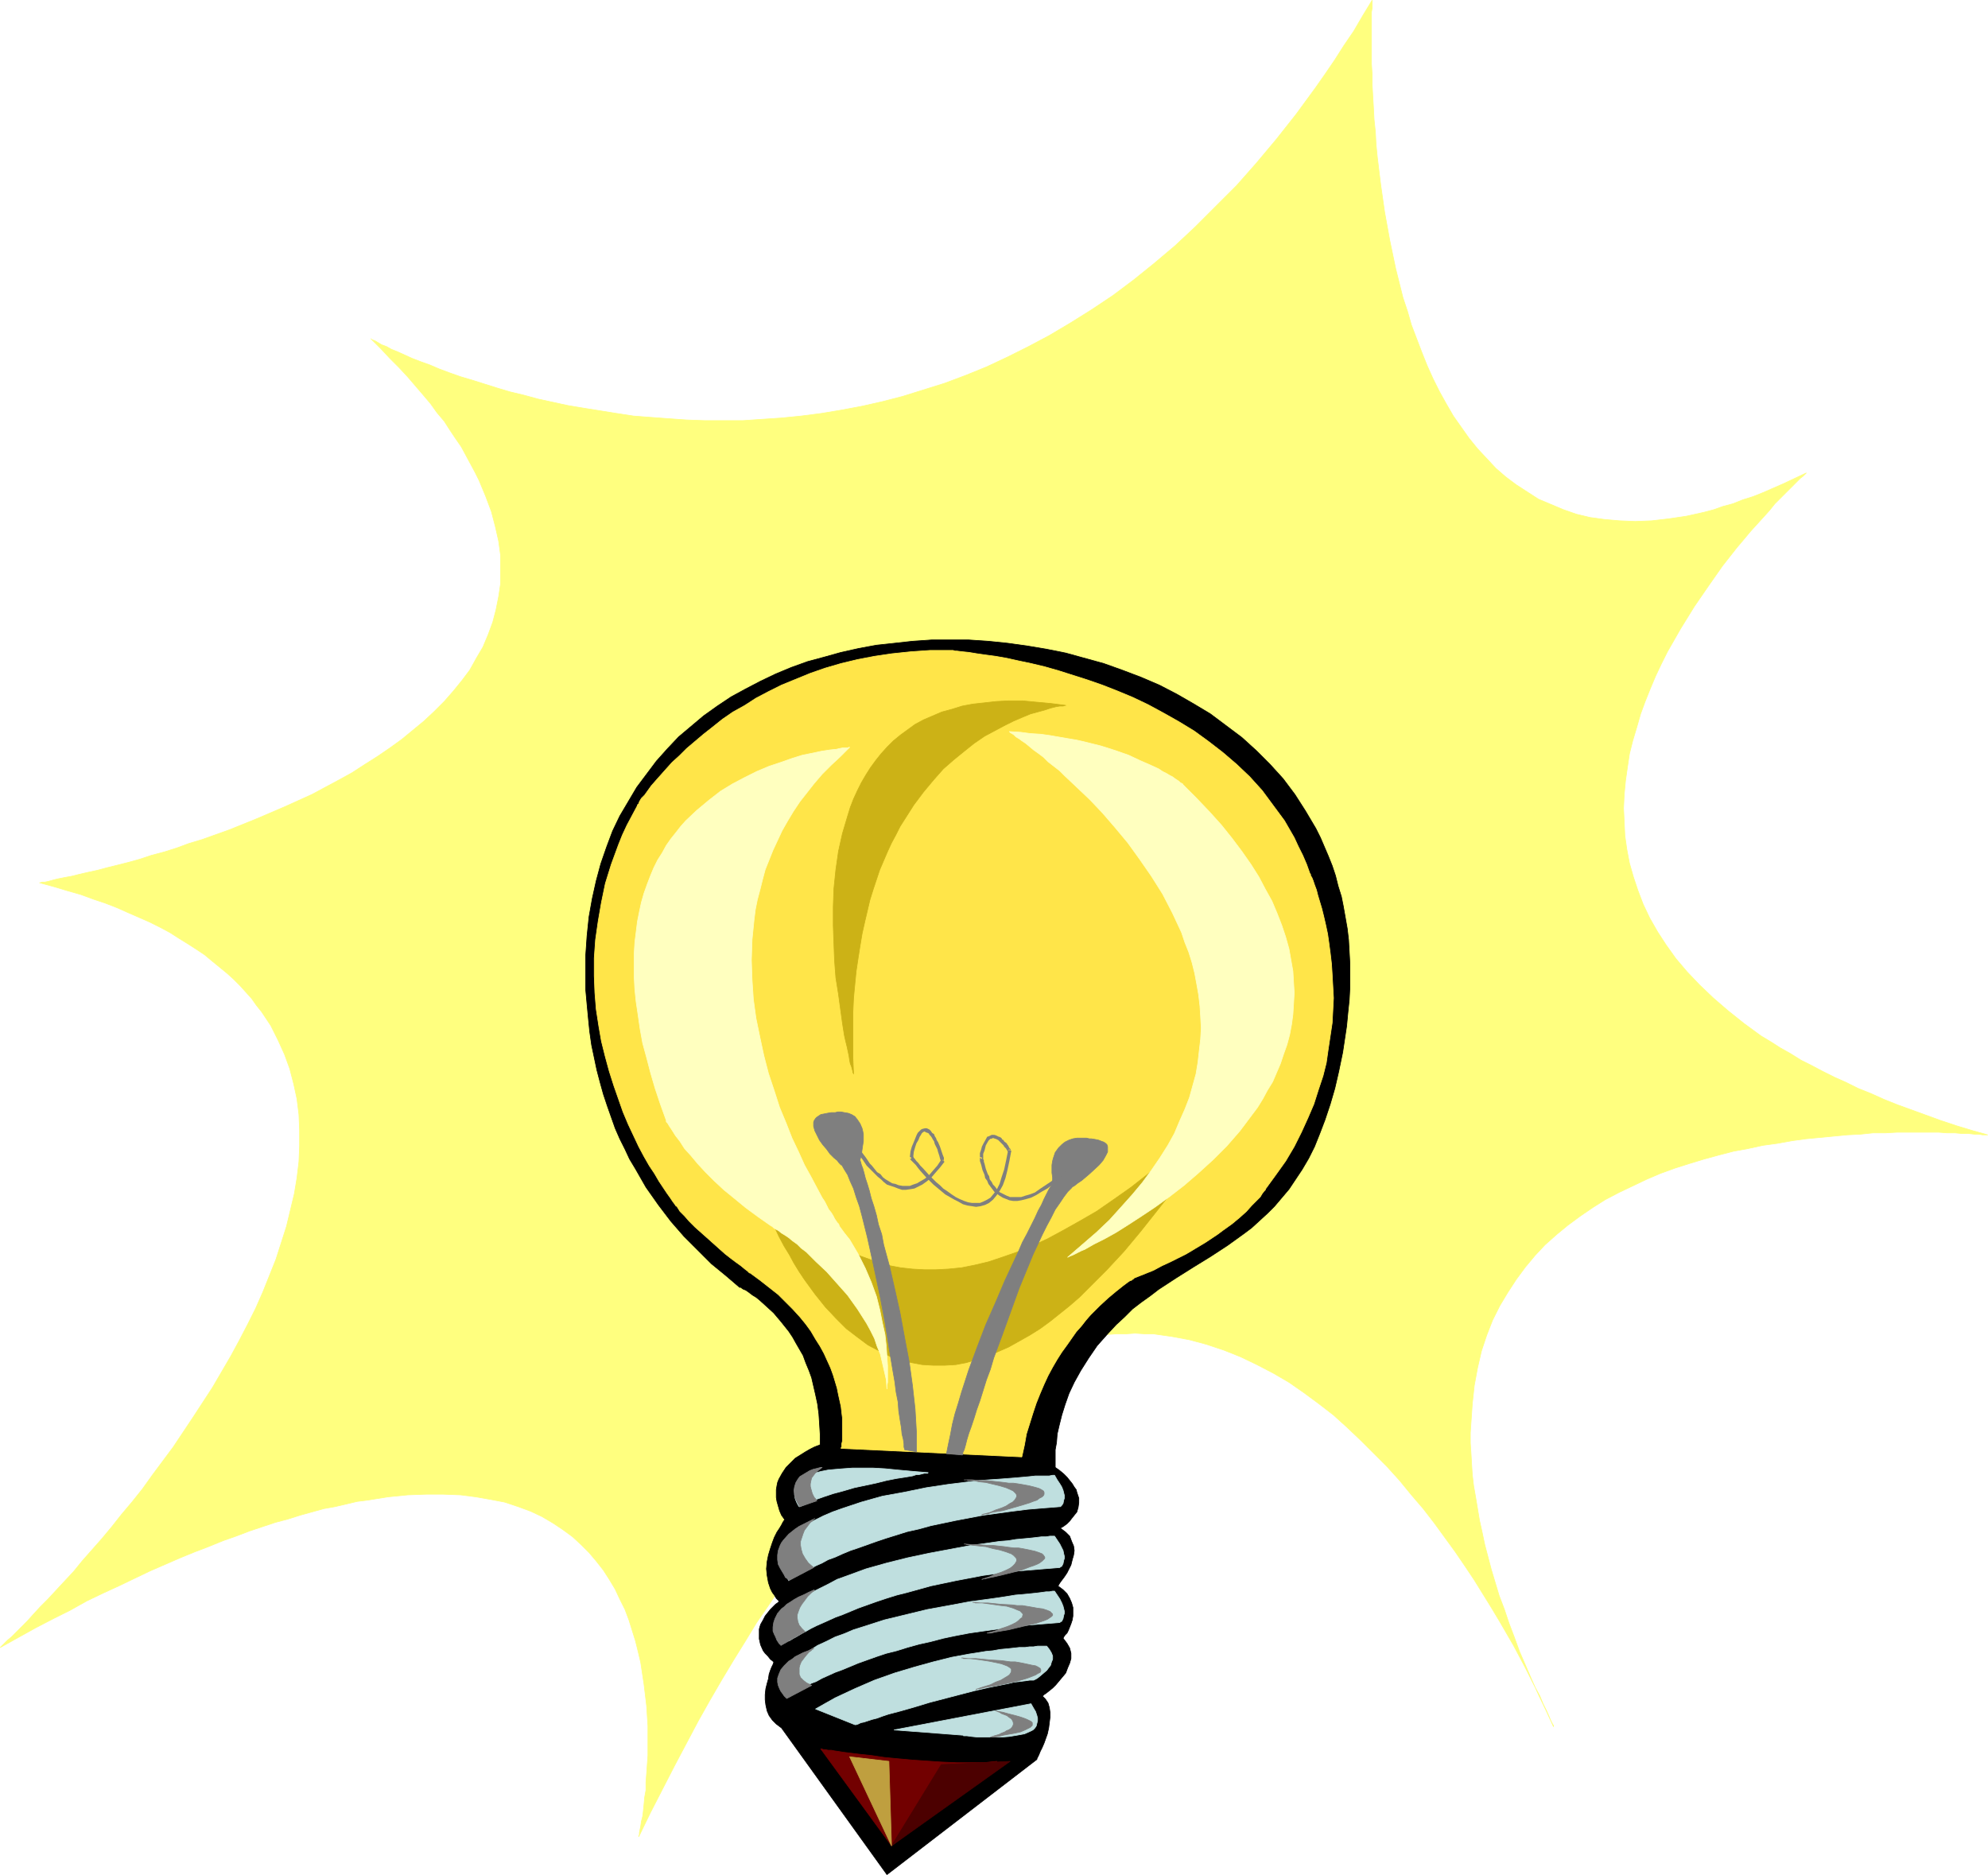 <?xml version="1.0" encoding="UTF-8" standalone="no"?>
<svg
   version="1.0"
   width="129.809mm"
   height="122.431mm"
   id="svg32"
   sodipodi:docname="Light Bulb 38.wmf"
   xmlns:inkscape="http://www.inkscape.org/namespaces/inkscape"
   xmlns:sodipodi="http://sodipodi.sourceforge.net/DTD/sodipodi-0.dtd"
   xmlns="http://www.w3.org/2000/svg"
   xmlns:svg="http://www.w3.org/2000/svg">
  <sodipodi:namedview
     id="namedview32"
     pagecolor="#ffffff"
     bordercolor="#000000"
     borderopacity="0.25"
     inkscape:showpageshadow="2"
     inkscape:pageopacity="0.0"
     inkscape:pagecheckerboard="0"
     inkscape:deskcolor="#d1d1d1"
     inkscape:document-units="mm" />
  <defs
     id="defs1">
    <pattern
       id="WMFhbasepattern"
       patternUnits="userSpaceOnUse"
       width="6"
       height="6"
       x="0"
       y="0" />
  </defs>
  <path
     style="fill:#ffff7f;fill-opacity:1;fill-rule:evenodd;stroke:#ffff7f;stroke-width:0.162px;stroke-linecap:round;stroke-linejoin:round;stroke-miterlimit:4;stroke-dasharray:none;stroke-opacity:1"
     d="m 0.081,406.588 0.162,-0.162 0.323,-0.323 0.485,-0.485 0.808,-0.808 0.97,-0.808 1.131,-1.131 1.293,-1.293 1.454,-1.454 1.454,-1.616 1.778,-1.939 1.939,-1.939 1.939,-2.1 2.101,-2.262 2.262,-2.424 2.101,-2.585 2.424,-2.747 2.424,-2.747 2.424,-2.908 2.424,-3.07 2.586,-3.07 2.586,-3.231 2.424,-3.393 5.171,-6.947 4.848,-7.271 4.848,-7.432 2.262,-3.878 2.262,-3.878 2.101,-3.878 2.101,-4.039 1.939,-3.878 1.778,-4.039 1.616,-4.039 1.616,-4.039 1.293,-4.039 1.293,-4.039 0.97,-4.039 0.97,-4.039 0.646,-3.878 0.485,-4.039 0.162,-3.878 v -3.878 l -0.162,-3.878 -0.485,-3.878 -0.808,-3.716 -0.97,-3.716 -1.293,-3.555 -1.616,-3.555 -1.778,-3.555 -2.262,-3.393 -1.293,-1.616 -1.131,-1.616 -1.454,-1.616 -1.454,-1.616 -1.616,-1.616 -1.616,-1.454 -1.778,-1.454 -1.778,-1.454 -1.939,-1.616 -1.939,-1.293 -2.262,-1.454 -2.101,-1.293 -2.262,-1.454 -2.424,-1.293 -2.586,-1.293 -2.586,-1.131 -2.586,-1.131 -2.909,-1.293 -2.909,-1.131 -2.909,-0.969 -3.07,-1.131 -3.394,-0.969 -3.232,-0.969 -3.555,-0.969 h 0.162 l 0.485,-0.162 h 0.646 l 0.808,-0.162 1.131,-0.323 1.293,-0.323 1.616,-0.323 1.778,-0.323 1.939,-0.485 2.101,-0.485 2.262,-0.485 2.424,-0.646 2.586,-0.646 2.586,-0.646 2.909,-0.808 2.909,-0.969 3.07,-0.808 3.07,-0.969 3.07,-1.131 3.232,-0.969 6.787,-2.424 6.787,-2.747 6.787,-2.908 6.787,-3.07 6.626,-3.555 3.232,-1.777 3.232,-2.1 3.07,-1.939 3.07,-2.1 2.909,-2.1 2.747,-2.262 2.747,-2.262 2.586,-2.424 2.424,-2.424 2.262,-2.585 2.101,-2.585 1.939,-2.585 1.616,-2.908 1.616,-2.747 1.293,-3.07 1.131,-3.07 0.808,-3.07 0.646,-3.231 0.485,-3.231 v -3.393 -3.555 l -0.485,-3.555 -0.808,-3.555 -0.97,-3.716 -1.454,-3.878 -0.808,-1.939 -0.808,-1.939 -0.97,-1.939 -1.131,-2.1 -1.131,-2.1 -1.131,-2.1 -1.454,-2.1 -1.293,-1.939 -1.454,-2.262 -1.778,-2.1 -1.616,-2.262 -1.778,-2.1 -1.939,-2.262 -1.939,-2.262 -2.101,-2.262 -2.262,-2.262 -2.262,-2.424 -2.424,-2.424 0.162,0.162 0.323,0.162 0.485,0.162 0.808,0.485 0.808,0.485 1.293,0.485 1.131,0.646 1.616,0.646 1.778,0.808 1.778,0.808 2.101,0.808 2.262,0.808 2.262,0.969 2.586,0.969 2.747,0.969 2.747,0.808 3.07,0.969 3.07,0.969 3.232,0.969 3.394,0.808 3.555,0.969 3.717,0.808 3.717,0.808 3.878,0.646 4.04,0.646 4.04,0.646 4.202,0.646 4.202,0.323 4.363,0.323 4.525,0.323 4.525,0.162 h 4.686 4.686 l 4.686,-0.323 4.848,-0.323 4.848,-0.485 5.01,-0.646 4.848,-0.808 5.171,-0.969 5.01,-1.131 5.01,-1.293 5.171,-1.616 5.171,-1.616 5.171,-1.939 5.171,-2.1 5.171,-2.424 5.171,-2.585 5.171,-2.747 5.171,-3.07 5.171,-3.231 5.333,-3.555 5.171,-3.878 5.01,-4.039 5.171,-4.362 5.01,-4.685 5.01,-5.009 5.171,-5.17 4.848,-5.493 5.01,-5.978 4.848,-6.14 4.848,-6.624 2.262,-3.231 2.424,-3.555 2.262,-3.555 2.424,-3.555 2.262,-3.878 2.262,-3.716 v 0.485 0.485 0.969 l -0.162,0.969 v 1.293 1.454 7.755 2.262 l 0.162,2.585 v 2.424 l 0.162,2.908 0.162,2.747 0.162,3.07 0.323,3.07 0.162,3.07 0.323,3.231 0.808,6.624 0.97,6.786 1.293,7.109 1.454,6.947 1.778,7.109 1.131,3.393 0.97,3.393 1.293,3.393 1.293,3.393 1.293,3.231 1.454,3.231 1.616,3.231 1.616,2.908 1.778,3.07 1.939,2.747 1.939,2.747 2.101,2.585 2.262,2.424 2.262,2.424 2.424,2.1 2.586,1.939 2.747,1.777 2.747,1.777 3.07,1.293 3.07,1.293 3.232,1.131 3.394,0.808 3.555,0.485 3.717,0.323 3.878,0.162 4.04,-0.162 4.202,-0.485 4.363,-0.646 4.363,-0.969 2.424,-0.646 2.262,-0.808 2.424,-0.646 2.424,-0.969 2.586,-0.808 2.424,-0.969 2.586,-1.131 2.586,-1.131 2.747,-1.293 2.747,-1.293 -0.162,0.162 -0.162,0.162 -0.485,0.485 -0.646,0.485 -0.646,0.646 -0.97,0.969 -0.97,0.969 -1.131,1.131 -1.131,1.131 -1.454,1.454 -1.293,1.616 -1.454,1.616 -1.616,1.777 -1.616,1.777 -1.616,1.939 -1.778,2.1 -1.778,2.262 -1.778,2.262 -3.394,4.847 -3.555,5.17 -3.394,5.493 -3.232,5.655 -1.454,2.908 -1.454,3.07 -1.293,3.07 -1.293,3.231 -1.131,3.07 -0.97,3.393 -0.97,3.231 -0.808,3.231 -0.485,3.231 -0.485,3.393 -0.323,3.393 -0.162,3.393 0.162,3.393 0.162,3.393 0.485,3.393 0.646,3.393 0.97,3.393 1.131,3.393 1.293,3.393 1.616,3.393 1.939,3.393 2.101,3.231 2.424,3.393 2.747,3.231 3.07,3.231 3.394,3.231 3.555,3.07 4.04,3.231 4.202,3.07 2.424,1.454 2.262,1.454 2.586,1.454 2.586,1.616 2.586,1.293 2.747,1.454 2.909,1.454 2.909,1.293 2.909,1.454 3.232,1.293 3.232,1.454 3.232,1.293 3.555,1.293 3.555,1.293 3.555,1.293 3.878,1.293 3.717,1.131 4.04,1.131 h -0.162 -0.485 -0.646 l -0.808,-0.162 h -1.131 l -1.454,-0.162 h -1.616 l -1.778,-0.162 h -1.939 l -2.101,-0.162 h -2.262 -2.586 -2.586 -2.747 l -2.909,0.162 h -3.07 l -3.07,0.323 -3.232,0.162 -3.394,0.323 -6.787,0.646 -3.555,0.485 -3.555,0.646 -3.555,0.485 -3.717,0.808 -3.555,0.646 -3.717,0.969 -3.555,0.969 -3.717,1.131 -3.555,1.131 -3.555,1.293 -3.394,1.454 -3.394,1.616 -3.394,1.616 -3.394,1.777 -3.07,1.939 -3.07,2.1 -3.07,2.262 -2.747,2.262 -2.909,2.585 -2.424,2.585 -2.424,2.908 -2.262,3.07 -2.101,3.231 -1.939,3.231 -1.778,3.555 -1.454,3.716 -1.293,3.878 -0.97,4.201 -0.808,4.362 -0.485,4.524 -0.323,4.685 -0.162,2.424 v 2.585 l 0.162,2.424 0.162,2.747 0.162,2.585 0.323,2.747 0.485,2.747 0.485,2.908 0.485,2.908 0.646,2.908 0.646,3.07 0.808,3.07 0.808,3.07 0.97,3.231 0.97,3.231 1.293,3.393 1.131,3.393 1.293,3.393 1.293,3.555 3.07,7.109 1.778,3.878 1.778,3.716 1.778,3.878 v -0.162 -0.162 l -0.162,-0.162 -0.162,-0.323 -0.323,-0.646 -0.485,-1.131 -0.646,-1.454 -0.808,-1.616 -0.808,-1.939 -1.131,-2.1 -1.131,-2.262 -1.293,-2.585 -1.454,-2.747 -1.454,-2.747 -1.778,-3.07 -1.778,-3.07 -1.939,-3.231 -2.101,-3.393 -2.101,-3.393 -2.262,-3.393 -2.424,-3.555 -2.586,-3.555 -2.586,-3.555 -2.747,-3.555 -2.909,-3.393 -2.909,-3.555 -3.07,-3.393 -3.232,-3.231 -3.232,-3.231 -3.394,-3.231 -3.394,-3.07 -3.555,-2.747 -3.717,-2.747 -3.717,-2.585 -3.878,-2.262 -4.04,-2.1 -4.04,-1.939 -4.04,-1.616 -4.363,-1.454 -4.202,-1.131 -4.363,-0.808 -4.525,-0.646 h -2.101 l -2.424,-0.162 -2.262,0.162 h -2.262 l -2.424,0.162 -2.262,0.323 -2.424,0.485 -2.424,0.485 -2.424,0.485 -2.424,0.808 -2.424,0.808 -2.424,0.808 -2.586,0.969 -2.424,1.131 -2.424,1.293 -2.586,1.293 -2.586,1.454 -2.586,1.616 -2.586,1.616 -2.586,1.777 -2.586,1.939 -2.586,2.1 -2.586,2.262 -2.747,2.262 -2.586,2.424 -2.747,2.585 -2.747,2.747 -2.747,2.908 -2.747,2.908 -2.747,3.231 -2.747,3.231 -2.747,3.393 -2.747,3.555 -2.747,3.716 -2.909,3.878 -2.747,4.039 -2.909,4.362 -2.909,4.201 -2.747,4.524 -2.909,4.685 -2.909,4.847 -2.909,5.009 -2.909,5.17 -2.909,5.493 -2.909,5.493 -2.909,5.655 -3.07,5.978 -2.909,5.978 v -0.162 l 0.162,-0.323 v -0.485 l 0.162,-0.808 0.162,-0.808 0.162,-1.131 0.323,-1.293 0.162,-1.293 0.162,-1.616 0.162,-1.777 0.323,-1.777 v -1.939 l 0.162,-2.1 0.162,-2.262 0.162,-2.262 v -2.262 -5.009 l -0.323,-5.009 -0.646,-5.332 -0.808,-5.332 -0.646,-2.747 -0.646,-2.585 -0.808,-2.585 -0.808,-2.585 -0.97,-2.585 -1.293,-2.585 -1.131,-2.424 -1.454,-2.424 -1.454,-2.262 -1.778,-2.262 -1.778,-2.1 -1.939,-1.939 -2.101,-1.939 -2.424,-1.777 -2.424,-1.616 -2.747,-1.616 -2.747,-1.293 -3.07,-1.131 -3.394,-1.131 -3.394,-0.646 -3.717,-0.646 -3.717,-0.485 -4.202,-0.162 h -4.363 l -4.525,0.162 -4.848,0.485 -5.01,0.808 -2.586,0.323 -2.747,0.646 -2.747,0.646 -2.747,0.485 -2.909,0.808 -2.909,0.808 -3.07,0.969 -3.07,0.808 -6.302,2.1 -3.394,1.293 -3.232,1.131 -3.555,1.454 -3.394,1.293 -3.555,1.454 -3.717,1.616 -3.717,1.616 -3.717,1.777 -4.04,1.939 -3.878,1.777 -4.04,1.939 -4.04,2.262 -4.202,2.1 -4.363,2.262 -4.363,2.424 z"
     id="path1" />
  <path
     style="fill:#000000;fill-opacity:1;fill-rule:evenodd;stroke:#000000;stroke-width:0.162px;stroke-linecap:round;stroke-linejoin:round;stroke-miterlimit:4;stroke-dasharray:none;stroke-opacity:1"
     d="m 273.346,329.196 2.101,-2.262 2.101,-1.939 1.939,-1.939 2.101,-1.616 2.262,-1.616 2.101,-1.616 4.202,-2.747 4.363,-2.747 4.202,-2.585 4.202,-2.747 4.04,-2.908 1.939,-1.454 1.939,-1.777 1.939,-1.777 1.778,-1.777 1.778,-2.1 1.778,-2.1 1.616,-2.424 1.616,-2.424 1.616,-2.747 1.454,-2.908 1.293,-3.231 1.293,-3.393 1.293,-3.878 1.131,-3.878 0.97,-4.201 0.97,-4.685 0.485,-3.231 0.485,-3.231 0.323,-3.393 0.323,-3.07 0.162,-3.07 v -3.07 -2.908 l -0.162,-2.908 -0.162,-2.908 -0.323,-2.747 -0.485,-2.747 -0.485,-2.747 -0.485,-2.424 -0.808,-2.585 -0.646,-2.585 -0.808,-2.424 -0.97,-2.424 -0.97,-2.262 -0.97,-2.262 -1.131,-2.262 -2.586,-4.362 -2.586,-4.039 -2.909,-3.878 -3.232,-3.555 -3.394,-3.393 -3.555,-3.231 -3.878,-2.908 -3.878,-2.908 -4.04,-2.424 -4.202,-2.424 -4.363,-2.262 -4.525,-1.939 -4.686,-1.777 -4.525,-1.616 -4.686,-1.293 -4.686,-1.293 -4.848,-0.969 -4.848,-0.808 -4.686,-0.646 -4.686,-0.485 -4.848,-0.323 h -4.686 -4.525 l -4.686,0.323 -4.363,0.485 -4.525,0.485 -4.363,0.808 -4.363,0.969 -4.04,1.131 -4.202,1.131 -4.04,1.454 -3.878,1.616 -3.717,1.777 -3.717,1.939 -3.555,1.939 -3.394,2.262 -3.394,2.424 -3.07,2.585 -3.07,2.585 -2.747,2.908 -2.747,3.07 -2.424,3.231 -2.424,3.231 -2.101,3.555 -2.101,3.555 -1.778,3.716 -1.454,3.878 -1.454,4.201 -1.131,4.201 -0.97,4.362 -0.808,4.524 -0.485,4.685 -0.323,4.685 v 5.009 3.716 l 0.323,3.555 0.323,3.393 0.323,3.231 0.485,3.393 0.646,3.07 0.646,3.07 0.808,3.07 0.808,2.908 0.97,2.908 0.97,2.747 0.97,2.747 1.131,2.585 1.293,2.585 1.131,2.424 1.454,2.424 2.586,4.524 3.07,4.362 3.07,4.039 3.232,3.716 3.394,3.393 3.394,3.393 3.555,2.908 3.394,2.908 h 0.162 0.162 l 0.162,0.162 0.485,0.323 0.485,0.162 0.485,0.323 0.646,0.485 0.646,0.485 0.808,0.485 0.808,0.646 1.616,1.454 1.939,1.777 1.778,2.1 1.939,2.424 0.97,1.454 0.808,1.454 1.778,3.07 0.646,1.777 0.808,1.939 0.646,1.777 0.485,2.1 0.485,2.1 0.485,2.262 0.323,2.424 0.162,2.424 0.162,2.585 v 2.585 0 l -0.162,0.162 -0.485,0.162 -0.808,0.323 -0.97,0.485 -1.131,0.646 -1.293,0.808 -1.293,0.808 -1.131,1.131 -1.131,1.131 -0.97,1.454 -0.808,1.454 -0.323,0.808 -0.162,0.808 -0.162,0.969 v 0.969 0.969 l 0.162,0.969 0.323,1.131 0.323,1.131 0.485,1.131 0.808,1.131 -0.162,0.162 -0.323,0.485 -0.323,0.646 -0.485,0.808 -0.646,0.969 -0.646,1.293 -0.485,1.293 -0.485,1.454 -0.485,1.616 -0.323,1.616 -0.162,1.777 0.162,1.616 0.323,1.777 0.485,1.454 0.485,0.969 0.485,0.646 0.485,0.808 0.808,0.808 h -0.162 l -0.323,0.323 -0.485,0.323 -0.485,0.485 -0.808,0.808 -0.646,0.808 -0.646,0.808 -0.485,0.969 -0.646,1.131 -0.323,1.131 v 1.293 1.131 l 0.323,1.454 0.646,1.454 0.485,0.646 0.646,0.646 0.646,0.808 0.808,0.646 v 0.162 l -0.162,0.485 -0.323,0.646 -0.323,0.808 -0.323,0.969 -0.162,1.131 -0.323,1.131 -0.323,1.293 -0.162,1.454 v 1.293 l 0.162,1.293 0.323,1.454 0.485,1.131 0.808,1.131 0.97,0.969 0.646,0.485 0.646,0.485 26.018,36.191 37.006,-28.436 v -0.162 l 0.162,-0.323 0.323,-0.646 0.323,-0.808 0.485,-0.969 0.485,-1.131 0.808,-2.262 0.323,-1.454 0.162,-1.293 0.162,-1.293 v -1.293 l -0.162,-1.131 -0.323,-1.131 -0.646,-0.969 -0.808,-0.808 h 0.162 l 0.323,-0.323 0.485,-0.323 0.808,-0.646 0.808,-0.646 0.808,-0.808 0.808,-0.969 0.808,-0.969 0.808,-0.969 0.485,-1.293 0.485,-1.131 0.323,-1.131 v -1.293 l -0.323,-1.293 -0.646,-1.131 -0.485,-0.646 -0.485,-0.646 v 0 l 0.162,-0.323 0.323,-0.485 0.485,-0.485 0.323,-0.646 0.323,-0.808 0.323,-0.808 0.323,-0.969 0.162,-0.969 v -1.131 -0.969 l -0.323,-1.131 -0.485,-1.131 -0.646,-1.131 -0.97,-0.969 -1.293,-0.969 0.162,-0.162 0.162,-0.323 0.323,-0.485 0.485,-0.646 0.485,-0.646 0.646,-0.969 0.485,-0.969 0.485,-0.969 0.323,-1.293 0.323,-1.131 0.162,-1.131 -0.162,-1.131 -0.485,-1.131 -0.485,-1.293 -0.97,-0.969 -0.646,-0.485 -0.646,-0.485 0.162,-0.162 0.323,-0.162 0.485,-0.323 0.646,-0.485 0.646,-0.646 0.485,-0.646 0.646,-0.808 0.646,-0.808 0.323,-1.131 0.162,-1.131 v -1.131 l -0.485,-1.454 -0.162,-0.646 -0.485,-0.646 -0.485,-0.808 -0.646,-0.808 -0.646,-0.808 -0.808,-0.808 -0.97,-0.808 -1.131,-0.808 v -0.162 -0.646 -2.1 -1.454 l 0.323,-1.777 0.162,-2.1 0.485,-2.1 0.646,-2.585 0.808,-2.585 0.97,-2.747 1.293,-2.747 1.616,-2.908 1.939,-3.07 2.101,-3.07 1.293,-1.454 z"
     id="path2" />
  <path
     style="fill:#720000;fill-opacity:1;fill-rule:evenodd;stroke:#720000;stroke-width:0.162px;stroke-linecap:round;stroke-linejoin:round;stroke-miterlimit:4;stroke-dasharray:none;stroke-opacity:1"
     d="m 246.036,434.7 -26.018,20.842 -17.453,-23.912 v 0 h 0.162 l 0.485,0.162 h 0.485 l 0.646,0.162 h 0.808 l 0.808,0.162 1.131,0.162 0.97,0.162 1.293,0.162 2.586,0.323 3.07,0.323 3.232,0.485 3.394,0.323 3.555,0.323 7.11,0.485 3.717,0.162 h 3.394 3.394 z"
     id="path3" />
  <path
     style="fill:#4c0000;fill-opacity:1;fill-rule:evenodd;stroke:#4c0000;stroke-width:0.162px;stroke-linecap:round;stroke-linejoin:round;stroke-miterlimit:4;stroke-dasharray:none;stroke-opacity:1"
     d="m 232.3,435.508 -12.282,20.035 29.25,-20.842 z"
     id="path4" />
  <path
     style="fill:#bf9f3f;fill-opacity:1;fill-rule:evenodd;stroke:#bf9f3f;stroke-width:0.162px;stroke-linecap:round;stroke-linejoin:round;stroke-miterlimit:4;stroke-dasharray:none;stroke-opacity:1"
     d="m 219.372,434.7 0.646,20.842 -10.342,-21.973 z"
     id="path5" />
  <path
     style="fill:#bfdfdf;fill-opacity:1;fill-rule:evenodd;stroke:#bfdfdf;stroke-width:0.162px;stroke-linecap:round;stroke-linejoin:round;stroke-miterlimit:4;stroke-dasharray:none;stroke-opacity:1"
     d="m 260.256,364.095 h -0.485 l -0.808,0.162 h -0.808 -1.131 -1.454 l -1.454,0.162 -1.778,0.162 -1.778,0.162 -2.101,0.162 -2.101,0.162 -2.424,0.162 -2.262,0.162 -2.586,0.323 -5.171,0.646 -5.333,0.808 -5.494,1.131 -5.333,0.969 -5.171,1.454 -2.424,0.808 -2.424,0.808 -2.262,0.808 -2.262,0.969 -1.939,0.969 -1.939,0.969 -1.778,1.131 -1.616,1.293 v 0 l -0.162,0.162 -0.323,0.323 -0.323,0.323 -0.323,0.485 -0.323,0.646 -0.485,0.646 -0.323,0.646 -0.323,0.969 -0.162,0.808 -0.162,0.969 v 1.131 l 0.162,0.969 0.323,1.131 0.485,1.131 0.646,1.293 0.162,-0.162 0.162,-0.162 0.323,-0.162 0.485,-0.323 0.646,-0.323 0.808,-0.485 0.808,-0.323 0.97,-0.646 1.131,-0.485 1.293,-0.646 1.454,-0.646 1.454,-0.808 1.778,-0.646 1.778,-0.808 1.939,-0.808 1.939,-0.646 2.262,-0.808 2.262,-0.808 2.424,-0.808 2.586,-0.808 2.586,-0.808 2.909,-0.646 2.909,-0.808 3.07,-0.646 3.07,-0.646 3.394,-0.646 3.394,-0.646 3.555,-0.485 3.555,-0.485 3.878,-0.485 3.878,-0.323 4.04,-0.323 h 0.162 l 0.323,-0.323 0.323,-0.485 0.162,-0.808 0.162,-0.485 v -0.646 l -0.162,-0.646 -0.162,-0.646 -0.323,-0.808 -0.485,-0.808 -0.646,-0.969 z"
     id="path6" />
  <path
     style="fill:#bfdfdf;fill-opacity:1;fill-rule:evenodd;stroke:#bfdfdf;stroke-width:0.162px;stroke-linecap:round;stroke-linejoin:round;stroke-miterlimit:4;stroke-dasharray:none;stroke-opacity:1"
     d="m 260.256,379.121 h -0.162 -0.323 -0.646 l -0.97,0.162 h -1.131 l -1.293,0.162 -1.454,0.162 -1.778,0.162 -1.778,0.162 -1.939,0.323 -2.101,0.162 -2.262,0.323 -2.262,0.323 -2.424,0.323 -5.171,0.969 -5.171,0.969 -5.333,1.131 -5.171,1.293 -5.171,1.454 -4.848,1.777 -2.262,0.808 -2.101,1.131 -1.939,0.969 -1.939,0.969 -1.778,1.293 -1.454,1.131 h -0.162 l -0.162,0.162 -0.323,0.162 -0.485,0.323 -0.97,0.646 -0.97,1.131 -0.485,0.646 -0.323,0.646 -0.162,0.808 -0.162,0.969 v 0.969 l 0.323,0.969 0.485,1.131 0.646,1.131 h 0.162 l 0.162,-0.162 0.323,-0.162 0.485,-0.323 0.646,-0.323 0.808,-0.485 0.808,-0.485 0.97,-0.485 1.131,-0.646 1.293,-0.646 1.454,-0.646 1.454,-0.646 1.778,-0.808 1.778,-0.646 1.939,-0.808 1.939,-0.808 2.262,-0.808 2.262,-0.808 2.424,-0.808 2.586,-0.808 2.586,-0.646 2.909,-0.808 2.909,-0.808 3.07,-0.646 3.07,-0.646 3.394,-0.646 3.394,-0.646 3.555,-0.485 3.555,-0.485 3.878,-0.323 3.878,-0.323 4.04,-0.323 0.162,-0.162 0.323,-0.162 0.323,-0.646 0.162,-0.808 0.162,-0.485 v -0.485 l -0.162,-0.646 -0.162,-0.808 -0.323,-0.646 -0.485,-0.969 -0.646,-0.969 z"
     id="path7" />
  <path
     style="fill:#bfdfdf;fill-opacity:1;fill-rule:evenodd;stroke:#bfdfdf;stroke-width:0.162px;stroke-linecap:round;stroke-linejoin:round;stroke-miterlimit:4;stroke-dasharray:none;stroke-opacity:1"
     d="m 260.256,392.693 h -0.162 -0.323 l -0.808,0.162 h -0.808 l -1.131,0.162 -1.293,0.162 -1.616,0.162 -1.616,0.162 -1.939,0.162 -1.939,0.323 -2.101,0.323 -2.262,0.323 -2.424,0.323 -2.424,0.323 -5.171,0.969 -5.333,0.969 -5.333,1.293 -5.333,1.293 -5.01,1.616 -2.586,0.808 -2.262,0.969 -2.262,0.808 -2.262,1.131 -2.101,0.969 -1.778,1.131 -1.778,1.131 -1.454,1.131 h -0.162 l -0.162,0.162 -0.323,0.162 -0.323,0.162 -0.97,0.646 -0.808,0.969 -0.323,0.646 -0.323,0.646 -0.162,0.808 v 0.808 0.808 l 0.323,0.969 0.485,1.131 0.646,1.131 h 0.162 l 0.162,-0.162 0.323,-0.162 0.485,-0.323 0.646,-0.323 0.808,-0.485 0.808,-0.485 0.97,-0.485 1.131,-0.646 1.293,-0.485 1.454,-0.808 1.454,-0.646 1.778,-0.808 1.778,-0.646 1.939,-0.808 1.939,-0.808 2.262,-0.808 2.262,-0.808 2.424,-0.808 2.586,-0.646 2.586,-0.808 2.909,-0.808 2.909,-0.646 3.07,-0.808 3.07,-0.646 3.394,-0.646 3.394,-0.485 3.555,-0.485 3.555,-0.485 3.878,-0.485 3.878,-0.323 4.04,-0.323 0.162,-0.162 0.323,-0.162 0.323,-0.646 0.162,-0.808 0.162,-0.485 v -0.485 l -0.162,-0.646 -0.162,-0.646 -0.323,-0.808 -0.485,-0.969 -0.646,-0.969 z"
     id="path8" />
  <path
     style="fill:#bfdfdf;fill-opacity:1;fill-rule:evenodd;stroke:#bfdfdf;stroke-width:0.162px;stroke-linecap:round;stroke-linejoin:round;stroke-miterlimit:4;stroke-dasharray:none;stroke-opacity:1"
     d="m 258.317,406.264 h -1.454 -0.808 l -0.97,0.162 h -0.97 l -1.131,0.162 h -1.454 l -1.454,0.162 -1.454,0.162 -1.778,0.162 -1.778,0.323 -1.778,0.162 -1.939,0.323 -2.101,0.323 -4.363,0.808 -4.525,1.131 -4.686,1.293 -4.848,1.454 -5.01,1.777 -4.848,2.1 -4.848,2.262 -2.586,1.454 -2.262,1.293 9.696,3.878 h 0.162 0.162 l 0.485,-0.162 0.646,-0.323 0.808,-0.162 0.97,-0.323 0.97,-0.323 1.293,-0.323 1.293,-0.485 1.454,-0.485 3.07,-0.808 3.394,-0.969 3.717,-1.131 7.434,-1.939 3.717,-0.969 3.555,-0.808 3.232,-0.646 1.616,-0.323 1.293,-0.323 1.454,-0.162 1.293,-0.162 1.131,-0.162 h 0.97 v 0 l 0.323,-0.162 0.323,-0.162 0.485,-0.323 0.97,-0.808 1.131,-0.969 0.485,-0.646 0.485,-0.646 0.162,-0.646 0.323,-0.808 v -0.808 l -0.323,-0.808 -0.485,-0.808 z"
     id="path9" />
  <path
     style="fill:#bfdfdf;fill-opacity:1;fill-rule:evenodd;stroke:#bfdfdf;stroke-width:0.162px;stroke-linecap:round;stroke-linejoin:round;stroke-miterlimit:4;stroke-dasharray:none;stroke-opacity:1"
     d="m 254.439,420.482 -33.774,6.463 16.806,1.293 h 0.162 l 0.162,0.162 h 0.323 0.485 l 1.131,0.162 1.616,0.162 h 1.778 1.939 2.101 l 1.939,-0.162 1.939,-0.323 1.778,-0.323 1.454,-0.646 0.646,-0.323 0.485,-0.485 0.323,-0.485 0.162,-0.646 0.162,-0.646 v -0.646 l -0.162,-0.646 -0.323,-0.969 -0.485,-0.808 z"
     id="path10" />
  <path
     style="fill:#bfdfdf;fill-opacity:1;fill-rule:evenodd;stroke:#bfdfdf;stroke-width:0.162px;stroke-linecap:round;stroke-linejoin:round;stroke-miterlimit:4;stroke-dasharray:none;stroke-opacity:1"
     d="m 197.394,371.85 v 0 h -0.162 l -0.323,-0.485 -0.323,-0.646 -0.323,-0.808 -0.162,-0.969 v -1.131 l 0.323,-0.969 0.323,-0.646 0.485,-0.485 0.485,-0.485 0.646,-0.485 0.808,-0.485 1.131,-0.323 1.131,-0.485 1.293,-0.323 1.616,-0.323 1.778,-0.162 1.939,-0.162 2.262,-0.162 h 5.171 l 2.909,0.162 3.232,0.323 3.555,0.323 3.878,0.323 v 0 l -0.162,0.162 h -0.485 -0.323 l -0.646,0.162 -0.646,0.162 h -0.646 l -0.97,0.323 -1.939,0.323 -2.101,0.323 -2.424,0.485 -2.586,0.646 -5.333,1.131 -2.747,0.808 -2.424,0.646 -2.424,0.808 -2.262,0.808 -1.939,0.808 z"
     id="path11" />
  <path
     style="fill:#ffe549;fill-opacity:1;fill-rule:evenodd;stroke:#ffe549;stroke-width:0.162px;stroke-linecap:round;stroke-linejoin:round;stroke-miterlimit:4;stroke-dasharray:none;stroke-opacity:1"
     d="m 167.013,297.69 h -0.162 l -0.323,-0.485 -0.485,-0.646 -0.646,-0.969 -0.808,-1.131 -0.97,-1.454 -0.97,-1.454 -1.131,-1.939 -1.293,-1.939 -1.293,-2.262 -1.293,-2.424 -1.293,-2.747 -1.293,-2.747 -1.293,-3.07 -1.131,-3.231 -1.131,-3.231 -1.131,-3.555 -0.97,-3.555 -0.97,-3.878 -0.646,-3.716 -0.646,-4.201 -0.323,-4.039 -0.162,-4.201 v -4.362 l 0.323,-4.524 0.646,-4.524 0.808,-4.685 0.97,-4.685 1.454,-4.686 1.778,-4.847 0.97,-2.424 1.131,-2.424 1.293,-2.424 1.293,-2.424 v -0.162 l 0.323,-0.323 0.162,-0.485 0.485,-0.808 0.808,-0.808 0.808,-1.131 0.808,-1.131 1.131,-1.293 1.293,-1.454 1.293,-1.454 1.454,-1.616 1.778,-1.616 1.778,-1.777 2.101,-1.777 2.101,-1.777 2.262,-1.777 2.424,-1.939 2.586,-1.777 2.909,-1.616 2.747,-1.777 3.07,-1.616 3.232,-1.616 3.555,-1.454 3.555,-1.454 3.717,-1.293 3.878,-1.131 4.04,-0.969 4.202,-0.808 4.363,-0.646 4.686,-0.485 4.686,-0.323 h 4.848 0.162 0.323 0.323 l 0.485,0.162 h 0.485 l 1.293,0.162 1.616,0.162 1.939,0.323 2.262,0.323 2.424,0.323 2.747,0.485 2.909,0.646 3.07,0.646 3.394,0.808 3.394,0.969 3.555,1.131 3.555,1.131 3.717,1.293 3.717,1.454 3.878,1.616 3.717,1.777 3.878,2.1 3.717,2.1 3.717,2.262 3.555,2.585 3.555,2.747 3.394,2.908 3.232,3.07 3.07,3.393 2.747,3.716 2.747,3.716 2.424,4.201 0.97,2.1 1.131,2.262 0.97,2.262 0.808,2.262 0.162,0.162 v 0.323 l 0.323,0.485 0.323,0.808 0.323,0.969 0.485,1.293 0.323,1.293 0.485,1.616 0.485,1.616 0.485,1.939 0.485,2.1 0.485,2.262 0.323,2.262 0.323,2.424 0.323,2.747 0.162,2.585 0.162,2.908 0.162,2.908 -0.162,3.07 -0.162,3.07 -0.485,3.231 -0.485,3.231 -0.485,3.393 -0.808,3.231 -1.131,3.393 -1.131,3.555 -1.454,3.393 -1.616,3.555 -1.778,3.555 -2.101,3.555 -2.424,3.393 -2.586,3.555 v 0.162 l -0.323,0.323 -0.485,0.646 -0.485,0.808 -0.97,0.969 -1.131,1.131 -1.293,1.454 -1.616,1.454 -0.97,0.808 -0.97,0.808 -1.131,0.808 -1.131,0.808 -1.293,0.969 -1.454,0.969 -1.454,0.969 -1.616,0.969 -1.616,0.969 -1.616,0.969 -1.939,0.969 -1.939,0.969 -2.101,0.969 -2.101,1.131 -2.424,0.969 -2.424,0.969 v 0.162 h -0.162 l -0.323,0.323 -0.485,0.162 -0.485,0.323 -0.646,0.485 -0.646,0.485 -0.808,0.646 -0.808,0.646 -0.97,0.808 -0.97,0.808 -2.101,1.939 -1.131,1.131 -1.131,1.131 -1.131,1.293 -1.131,1.454 -1.293,1.454 -1.131,1.616 -1.131,1.616 -1.293,1.777 -1.131,1.777 -1.131,1.939 -1.131,2.1 -0.97,2.1 -0.97,2.262 -0.97,2.424 -0.808,2.424 -0.808,2.585 -0.808,2.585 -0.485,2.747 -0.646,2.908 -44.602,-2.1 v -0.162 l 0.162,-0.162 v -0.323 -0.485 l 0.162,-0.646 v -0.646 -0.808 -1.939 -1.293 -1.131 l -0.162,-1.293 -0.162,-1.454 -0.323,-1.454 -0.323,-1.454 -0.323,-1.616 -0.485,-1.616 -0.485,-1.616 -0.646,-1.777 -0.808,-1.777 -0.808,-1.777 -0.97,-1.777 -1.131,-1.777 -1.131,-1.939 -1.293,-1.777 -1.454,-1.777 -1.778,-1.939 -1.778,-1.777 -1.778,-1.777 -2.262,-1.777 -2.262,-1.777 -2.424,-1.777 v 0 h -0.162 l -0.162,-0.162 -0.323,-0.323 -0.646,-0.485 -0.97,-0.808 -1.131,-0.808 -1.293,-0.969 -1.454,-1.131 -1.454,-1.293 -3.07,-2.747 -2.909,-2.585 -1.454,-1.454 -1.131,-1.293 -1.131,-1.131 z"
     id="path12" />
  <path
     style="fill:#7f7f7f;fill-opacity:1;fill-rule:evenodd;stroke:#7f7f7f;stroke-width:0.162px;stroke-linecap:round;stroke-linejoin:round;stroke-miterlimit:4;stroke-dasharray:none;stroke-opacity:1"
     d="m 237.956,365.226 h 0.323 0.323 l 0.323,0.162 h 1.293 l 1.454,0.323 1.616,0.162 3.394,0.808 1.616,0.485 1.131,0.485 0.646,0.323 0.323,0.323 0.323,0.323 0.162,0.323 v 0.485 l -0.162,0.323 -0.323,0.485 -0.485,0.485 -0.646,0.323 -0.97,0.646 -1.131,0.485 -1.454,0.485 -1.454,0.646 -1.939,0.485 h 0.162 0.162 l 0.485,-0.162 h 0.646 l 0.808,-0.323 0.808,-0.162 2.101,-0.323 4.525,-1.293 2.101,-0.646 0.808,-0.323 0.97,-0.323 0.646,-0.485 0.646,-0.323 0.323,-0.323 0.162,-0.323 v -0.485 l -0.162,-0.323 -0.485,-0.323 -0.646,-0.323 -1.131,-0.323 -1.293,-0.323 -1.778,-0.323 -0.97,-0.162 -1.131,-0.162 h -1.131 l -1.131,-0.162 -2.909,-0.323 -1.616,-0.162 h -1.616 l -1.778,-0.162 z"
     id="path13" />
  <path
     style="fill:#7f7f7f;fill-opacity:1;fill-rule:evenodd;stroke:#7f7f7f;stroke-width:0.162px;stroke-linecap:round;stroke-linejoin:round;stroke-miterlimit:4;stroke-dasharray:none;stroke-opacity:1"
     d="m 237.956,381.06 h 0.323 l 0.323,0.162 h 0.485 l 1.131,0.162 1.454,0.162 1.616,0.162 1.778,0.485 1.616,0.323 1.616,0.485 1.293,0.485 0.485,0.323 0.323,0.323 0.323,0.323 0.162,0.323 v 0.485 l -0.162,0.323 -0.323,0.485 -0.485,0.485 -0.646,0.485 -0.97,0.485 -1.131,0.485 -1.454,0.485 -1.454,0.646 -1.939,0.646 h 0.162 l 0.162,-0.162 h 0.485 l 0.646,-0.162 0.808,-0.162 0.808,-0.162 2.101,-0.485 4.525,-1.131 2.101,-0.808 0.97,-0.323 0.808,-0.323 0.646,-0.323 0.646,-0.485 0.323,-0.323 0.323,-0.323 v -0.323 l -0.323,-0.485 -0.323,-0.323 -0.808,-0.323 -0.97,-0.323 -1.454,-0.323 -1.616,-0.323 -0.97,-0.162 h -1.131 l -1.293,-0.162 -1.131,-0.162 -2.909,-0.323 h -1.454 l -1.778,-0.162 h -1.778 z"
     id="path14" />
  <path
     style="fill:#7f7f7f;fill-opacity:1;fill-rule:evenodd;stroke:#7f7f7f;stroke-width:0.162px;stroke-linecap:round;stroke-linejoin:round;stroke-miterlimit:4;stroke-dasharray:none;stroke-opacity:1"
     d="m 240.056,395.439 h 0.323 l 0.323,0.162 h 0.485 1.131 l 1.293,0.162 3.394,0.485 1.454,0.162 1.616,0.485 1.131,0.485 0.485,0.162 0.323,0.323 0.323,0.323 0.162,0.323 -0.162,0.323 v 0.323 l -0.485,0.323 -0.485,0.485 -0.646,0.485 -0.97,0.485 -1.131,0.485 -1.454,0.485 -1.616,0.646 -1.939,0.485 h 0.162 0.323 0.485 l 0.646,-0.162 0.808,-0.162 0.97,-0.162 1.939,-0.323 4.686,-1.131 2.101,-0.485 0.97,-0.323 0.97,-0.323 0.808,-0.323 0.485,-0.323 0.485,-0.323 0.323,-0.323 v -0.323 l -0.323,-0.323 -0.323,-0.323 -0.808,-0.323 -0.97,-0.323 -1.293,-0.162 -1.778,-0.323 -0.97,-0.162 -0.97,-0.162 h -1.293 l -1.131,-0.162 -2.909,-0.162 -1.616,-0.162 -1.616,-0.162 h -1.778 z"
     id="path15" />
  <path
     style="fill:#7f7f7f;fill-opacity:1;fill-rule:evenodd;stroke:#7f7f7f;stroke-width:0.162px;stroke-linecap:round;stroke-linejoin:round;stroke-miterlimit:4;stroke-dasharray:none;stroke-opacity:1"
     d="m 237.309,409.173 h 0.323 l 0.162,0.162 h 0.485 1.131 l 1.454,0.162 3.232,0.485 1.616,0.323 1.454,0.323 1.293,0.485 0.323,0.162 0.485,0.323 0.323,0.323 v 0.323 0.323 l -0.162,0.323 -0.323,0.485 -0.485,0.323 -0.808,0.485 -0.808,0.485 -1.293,0.485 -1.293,0.646 -1.616,0.485 -1.939,0.646 h 0.162 l 0.323,-0.162 h 0.485 l 0.646,-0.162 0.646,-0.162 0.97,-0.162 2.101,-0.323 4.525,-0.969 2.262,-0.646 0.97,-0.323 0.808,-0.323 0.808,-0.323 0.485,-0.323 0.646,-0.323 0.162,-0.323 v -0.323 l -0.162,-0.323 -0.485,-0.323 -0.646,-0.323 -0.97,-0.162 -1.454,-0.323 -1.616,-0.323 -0.97,-0.162 h -1.131 l -1.131,-0.162 -1.293,-0.162 -2.747,-0.162 -1.616,-0.162 -1.778,-0.162 h -1.778 z"
     id="path16" />
  <path
     style="fill:#7f7f7f;fill-opacity:1;fill-rule:evenodd;stroke:#7f7f7f;stroke-width:0.162px;stroke-linecap:round;stroke-linejoin:round;stroke-miterlimit:4;stroke-dasharray:none;stroke-opacity:1"
     d="m 201.111,374.759 v 0 l -0.323,0.162 -0.323,0.485 -0.485,0.323 -0.485,0.646 -0.485,0.646 -0.485,0.646 -0.323,0.808 -0.323,0.969 -0.323,0.969 v 0.969 l 0.162,0.969 0.323,1.131 0.646,1.131 0.808,1.131 1.293,1.131 -6.141,3.231 v -0.162 l -0.323,-0.323 -0.485,-0.323 -0.323,-0.646 -0.485,-0.808 -0.485,-0.808 -0.485,-0.969 -0.162,-1.131 v -1.131 l 0.162,-1.131 0.485,-1.293 0.323,-0.646 0.485,-0.646 1.293,-1.454 0.808,-0.646 0.808,-0.646 0.97,-0.646 1.293,-0.646 1.293,-0.646 z"
     id="path17" />
  <path
     style="fill:#7f7f7f;fill-opacity:1;fill-rule:evenodd;stroke:#7f7f7f;stroke-width:0.162px;stroke-linecap:round;stroke-linejoin:round;stroke-miterlimit:4;stroke-dasharray:none;stroke-opacity:1"
     d="m 200.949,392.37 v 0.162 l -0.162,0.162 -0.485,0.323 -0.323,0.323 -0.646,0.646 -0.485,0.646 -0.97,1.293 -0.485,0.808 -0.323,0.808 -0.323,0.969 v 0.808 l 0.162,0.969 0.323,0.808 0.646,0.808 0.808,0.808 -5.979,3.393 v -0.162 l -0.323,-0.162 -0.323,-0.485 -0.323,-0.485 -0.323,-0.808 -0.323,-0.646 -0.323,-0.808 v -0.969 l 0.162,-1.131 0.323,-0.969 0.646,-1.293 0.97,-1.131 0.646,-0.485 0.646,-0.646 0.808,-0.485 0.97,-0.646 1.131,-0.646 1.131,-0.485 1.293,-0.646 z"
     id="path18" />
  <path
     style="fill:#7f7f7f;fill-opacity:1;fill-rule:evenodd;stroke:#7f7f7f;stroke-width:0.162px;stroke-linecap:round;stroke-linejoin:round;stroke-miterlimit:4;stroke-dasharray:none;stroke-opacity:1"
     d="m 200.788,406.749 v 0.162 l -0.323,0.162 -0.323,0.323 -0.485,0.323 -0.97,1.131 -0.97,1.293 -0.323,0.808 -0.162,0.646 v 0.808 0.808 l 0.323,0.808 0.646,0.646 0.808,0.646 1.293,0.646 -6.141,3.231 v 0 l -0.323,-0.323 -0.323,-0.323 -0.323,-0.485 -0.485,-0.646 -0.323,-0.646 -0.323,-0.808 -0.162,-0.808 v -0.969 l 0.323,-0.969 0.485,-1.131 0.808,-0.969 0.646,-0.646 0.485,-0.485 0.808,-0.485 0.808,-0.646 0.97,-0.485 0.97,-0.485 1.293,-0.485 z"
     id="path19" />
  <path
     style="fill:#7f7f7f;fill-opacity:1;fill-rule:evenodd;stroke:#7f7f7f;stroke-width:0.162px;stroke-linecap:round;stroke-linejoin:round;stroke-miterlimit:4;stroke-dasharray:none;stroke-opacity:1"
     d="m 201.596,370.396 v 0 l -0.162,-0.162 -0.162,-0.323 -0.323,-0.323 -0.485,-0.969 -0.323,-1.131 -0.162,-0.646 v -0.646 l 0.162,-0.808 0.162,-0.646 0.485,-0.646 0.485,-0.646 0.808,-0.646 0.808,-0.646 h -0.162 -0.162 l -0.646,0.162 -0.646,0.162 -0.646,0.162 -0.808,0.323 -0.808,0.485 -0.808,0.485 -0.808,0.485 -0.485,0.646 -0.485,0.808 -0.323,0.969 -0.162,0.969 0.162,1.293 0.162,0.646 0.323,0.646 0.323,0.646 0.485,0.808 z"
     id="path20" />
  <path
     style="fill:#7f7f7f;fill-opacity:1;fill-rule:evenodd;stroke:#7f7f7f;stroke-width:0.162px;stroke-linecap:round;stroke-linejoin:round;stroke-miterlimit:4;stroke-dasharray:none;stroke-opacity:1"
     d="m 245.712,422.26 h 0.162 l 0.323,0.162 0.485,0.162 0.485,0.323 1.293,0.485 0.646,0.485 0.485,0.323 0.323,0.485 0.162,0.485 v 0.485 l -0.323,0.646 -0.323,0.323 -0.485,0.323 -0.485,0.162 -0.485,0.323 -0.808,0.323 -0.646,0.323 -1.131,0.323 -0.97,0.323 h 0.323 0.162 0.485 l 0.97,-0.162 1.293,-0.323 2.747,-0.485 1.454,-0.323 1.131,-0.485 0.97,-0.485 0.323,-0.162 0.323,-0.323 0.162,-0.162 v -0.323 -0.323 l -0.323,-0.323 -0.323,-0.162 -0.646,-0.323 -0.808,-0.323 -0.97,-0.323 -1.131,-0.323 -1.293,-0.323 -1.778,-0.485 z"
     id="path21" />
  <path
     style="fill:#ccb216;fill-opacity:1;fill-rule:evenodd;stroke:#ccb216;stroke-width:0.162px;stroke-linecap:round;stroke-linejoin:round;stroke-miterlimit:4;stroke-dasharray:none;stroke-opacity:1"
     d="m 173.154,249.381 v 0 0.323 l 0.162,0.485 v 0.485 l 0.162,0.808 0.162,0.969 0.323,0.969 0.323,1.131 0.323,1.293 0.323,1.454 0.485,1.454 0.485,1.616 0.485,1.777 0.485,1.777 1.454,3.716 1.454,3.878 1.778,4.039 1.939,4.362 2.262,4.201 2.586,4.201 2.747,4.039 1.616,1.939 1.616,1.939 1.616,1.939 3.555,3.555 3.878,3.07 2.101,1.454 2.101,1.293 2.262,1.293 2.424,1.131 2.262,0.808 2.586,0.969 2.586,0.646 2.586,0.485 2.909,0.323 2.909,0.162 h 2.909 l 3.07,-0.162 3.232,-0.323 3.232,-0.646 3.394,-0.808 3.394,-1.131 3.717,-1.293 3.555,-1.454 3.878,-1.777 3.878,-2.1 4.04,-2.262 4.202,-2.424 4.202,-2.908 4.363,-3.07 4.525,-3.555 4.525,-3.716 2.424,-1.939 2.262,-2.1 2.424,-2.1 2.424,-2.262 2.586,-2.262 2.424,-2.424 v 0.162 l -0.162,0.323 -0.323,0.485 -0.485,0.808 -0.485,0.969 -0.646,1.131 -0.808,1.293 -0.808,1.293 -0.97,1.616 -1.131,1.616 -1.131,1.939 -1.293,1.939 -1.293,1.939 -1.454,2.1 -1.616,2.262 -1.454,2.262 -1.778,2.262 -1.778,2.262 -3.717,4.685 -4.04,4.847 -4.202,4.524 -4.525,4.524 -2.262,2.262 -2.424,2.1 -2.424,1.939 -2.424,1.939 -2.424,1.777 -2.586,1.616 -2.586,1.454 -2.586,1.454 -2.586,1.131 -2.586,1.131 -2.586,0.808 -2.747,0.808 -2.586,0.485 -2.747,0.162 h -2.747 l -2.747,-0.162 -2.586,-0.485 -2.747,-0.646 -2.747,-0.969 -2.586,-1.293 -2.747,-1.454 -2.586,-1.939 -2.747,-2.1 -2.586,-2.585 -2.586,-2.747 -1.293,-1.616 -1.293,-1.616 -2.586,-3.555 -1.293,-1.939 -1.293,-2.1 -1.131,-2.1 -1.293,-2.1 -1.293,-2.424 -1.131,-2.424 -1.293,-2.424 -1.131,-2.585 -1.293,-2.747 -1.131,-2.908 -1.131,-2.908 -1.131,-3.07 -1.293,-3.07 -0.97,-3.393 -1.131,-3.231 -1.131,-3.555 -1.131,-3.555 -1.131,-3.878 -0.97,-3.716 -1.131,-4.039 -0.97,-4.039 z"
     id="path22" />
  <path
     style="fill:#7f7f7f;fill-opacity:1;fill-rule:evenodd;stroke:#7f7f7f;stroke-width:0.162px;stroke-linecap:round;stroke-linejoin:round;stroke-miterlimit:4;stroke-dasharray:none;stroke-opacity:1"
     d="m 223.25,357.794 v -0.162 l -0.162,-0.485 v -0.808 l -0.162,-1.131 -0.323,-1.293 -0.162,-1.616 -0.323,-1.939 -0.323,-2.1 -0.162,-2.262 -0.485,-2.424 -0.323,-2.585 -0.485,-2.747 -0.485,-2.908 -0.485,-2.908 -0.97,-6.14 -1.131,-5.978 -1.293,-6.14 -1.293,-5.978 -0.646,-2.908 -0.646,-2.585 -0.646,-2.585 -0.646,-2.424 -0.808,-2.262 -0.646,-2.1 -0.808,-1.777 -0.646,-1.616 -0.808,-1.293 -0.646,-1.131 h -0.162 l -0.485,-0.485 -0.485,-0.646 -0.808,-0.646 -0.97,-0.969 -0.808,-1.131 -0.97,-1.131 -0.808,-1.131 -0.646,-1.293 -0.485,-0.969 -0.323,-1.131 v -0.646 -0.323 l 0.162,-0.485 0.323,-0.485 0.323,-0.323 0.485,-0.323 0.485,-0.323 0.808,-0.162 0.808,-0.162 0.97,-0.162 h 0.162 0.323 0.485 l 0.646,-0.162 h 0.808 l 0.808,0.162 0.97,0.162 0.808,0.323 0.808,0.485 0.646,0.808 0.646,0.969 0.485,1.131 0.162,0.646 0.162,0.808 v 1.777 l -0.162,0.969 -0.162,1.131 -0.162,1.131 -0.323,1.293 v 0.162 l 0.162,0.485 0.162,0.646 0.323,0.808 0.323,1.131 0.323,1.293 0.485,1.454 0.485,1.616 0.485,1.939 0.646,1.939 0.646,2.262 0.485,2.262 0.808,2.424 0.485,2.585 1.454,5.332 1.293,5.655 1.293,5.816 1.131,6.14 1.131,5.978 0.808,5.816 0.646,5.816 0.162,2.747 0.162,2.747 v 2.585 2.424 z"
     id="path23" />
  <path
     style="fill:#7f7f7f;fill-opacity:1;fill-rule:evenodd;stroke:#7f7f7f;stroke-width:0.162px;stroke-linecap:round;stroke-linejoin:round;stroke-miterlimit:4;stroke-dasharray:none;stroke-opacity:1"
     d="m 237.471,359.086 v 0 l 0.162,-0.162 v -0.485 l 0.323,-0.646 0.323,-1.131 0.323,-1.293 0.485,-1.616 0.646,-1.777 0.646,-1.939 0.646,-2.1 0.808,-2.262 0.808,-2.585 0.808,-2.585 0.97,-2.585 0.808,-2.747 2.101,-5.655 2.101,-5.816 2.101,-5.816 2.262,-5.493 1.131,-2.747 1.131,-2.424 1.131,-2.424 1.131,-2.262 1.131,-2.1 0.97,-1.939 1.131,-1.616 0.97,-1.454 0.97,-1.293 0.97,-0.969 v -0.162 h 0.162 l 0.162,-0.162 0.323,-0.162 0.808,-0.646 0.97,-0.646 0.97,-0.808 1.131,-0.969 2.262,-2.1 0.97,-1.131 0.646,-1.131 0.485,-0.969 v -0.485 -0.323 -0.485 l -0.162,-0.485 -0.323,-0.323 -0.485,-0.323 -0.485,-0.162 -0.808,-0.323 -0.808,-0.162 -0.97,-0.162 h -0.162 -0.323 l -0.646,-0.162 h -0.646 -0.808 -0.97 l -0.97,0.162 -0.97,0.323 -0.97,0.485 -0.808,0.646 -0.808,0.808 -0.808,1.131 -0.485,1.454 -0.162,0.646 -0.162,0.969 v 0.969 0.969 l 0.162,1.131 v 1.293 0 l -0.162,0.485 -0.323,0.485 -0.485,0.808 -0.485,0.969 -0.646,1.293 -0.646,1.454 -0.808,1.454 -0.808,1.777 -0.97,1.939 -0.97,1.939 -1.131,2.1 -0.97,2.262 -1.131,2.424 -2.262,4.847 -2.262,5.332 -2.424,5.493 -2.101,5.493 -2.101,5.655 -1.778,5.493 -0.808,2.747 -0.808,2.585 -0.646,2.585 -0.485,2.585 -0.485,2.262 -0.485,2.424 z"
     id="path24" />
  <path
     style="fill:#7f7f7f;fill-opacity:1;fill-rule:evenodd;stroke:none"
     d="m 211.13,282.664 -0.485,-0.323 v 0.162 l 0.323,0.485 0.162,0.323 0.323,0.323 0.162,0.646 0.485,0.646 0.323,0.646 0.485,0.646 0.97,1.454 0.646,0.646 1.454,1.454 0.646,0.646 0.808,0.646 0.646,0.646 0.808,0.646 0.97,0.323 0.97,0.323 0.808,0.323 0.97,0.323 h 0.97 l 1.131,-0.162 0.97,-0.162 0.97,-0.485 0.97,-0.485 1.131,-0.808 1.131,-0.969 0.97,-1.131 1.131,-1.293 1.131,-1.454 -0.808,-0.485 -0.97,1.454 -1.131,1.293 -0.97,1.131 -0.97,0.808 -1.131,0.646 -0.808,0.485 -0.97,0.323 -0.808,0.323 h -0.97 -0.808 l -0.97,-0.162 -0.808,-0.323 -0.808,-0.162 -0.808,-0.485 -0.808,-0.485 -0.646,-0.485 -0.646,-0.808 -0.808,-0.485 -1.293,-1.616 -0.485,-0.485 -0.97,-1.454 -0.485,-0.646 -0.485,-0.646 -0.323,-0.646 -0.323,-0.485 -0.162,-0.485 -0.323,-0.323 v -0.162 l -0.162,-0.162 -0.323,-0.323 z"
     id="path25" />
  <path
     style="fill:#7f7f7f;fill-opacity:1;fill-rule:evenodd;stroke:none"
     d="m 232.785,287.027 0.162,-0.808 v 0 0 -0.485 l -0.323,-0.808 -0.162,-0.485 -0.162,-0.485 -0.162,-0.485 -0.162,-0.485 -0.485,-1.131 -0.323,-0.485 -0.162,-0.485 -0.323,-0.485 -0.162,-0.485 -0.485,-0.323 -0.323,-0.485 -0.323,-0.323 -0.646,-0.323 h -0.485 l -0.646,0.162 -0.323,0.162 -0.323,0.323 -0.485,0.485 -0.323,0.646 -0.323,0.808 -0.323,0.808 -0.485,1.131 -0.323,1.131 -0.162,1.454 v 0 l 0.808,0.162 v 0 l 0.162,-1.454 0.323,-1.131 0.323,-0.969 0.485,-0.808 0.323,-0.808 0.323,-0.485 0.162,-0.323 0.323,-0.323 0.323,-0.162 h 0.162 l 0.162,0.162 0.485,0.162 0.323,0.162 0.162,0.323 0.323,0.323 0.323,0.485 0.162,0.323 0.323,0.485 0.162,0.646 0.485,0.969 0.162,0.323 0.162,0.646 0.162,0.485 0.162,0.485 0.162,0.646 0.162,0.485 0.162,0.162 0.162,0.323 0.323,-0.808 z"
     id="path26" />
  <path
     style="fill:#7f7f7f;fill-opacity:1;fill-rule:evenodd;stroke:none"
     d="m 224.866,286.057 -0.323,-0.162 0.162,0.323 0.323,0.323 0.485,0.485 0.485,0.485 0.485,0.646 0.646,0.808 1.454,1.616 0.808,0.808 0.97,0.969 0.97,0.808 0.97,0.808 0.97,0.808 1.131,0.646 1.131,0.646 0.97,0.485 1.131,0.646 1.131,0.323 1.131,0.162 0.97,0.162 1.131,-0.162 1.131,-0.323 0.97,-0.485 0.97,-0.808 0.808,-0.969 0.808,-1.131 0.808,-1.454 0.646,-1.777 0.485,-1.939 0.485,-2.262 0.485,-2.585 h -0.808 l -0.485,2.424 -0.485,2.262 -0.646,1.939 -0.485,1.616 -0.646,1.293 -0.808,1.131 -0.808,0.969 -0.808,0.485 -0.97,0.485 -0.808,0.323 h -0.97 -0.97 l -0.97,-0.162 -0.97,-0.323 -1.131,-0.485 -0.97,-0.485 -0.97,-0.646 -1.131,-0.808 -0.97,-0.646 -0.808,-0.808 -0.97,-0.808 -0.97,-0.969 -0.808,-0.808 -1.454,-1.616 -0.646,-0.646 -0.485,-0.646 -0.485,-0.485 -0.485,-0.646 -0.162,-0.162 -0.162,-0.323 -0.485,-0.162 z"
     id="path27" />
  <path
     style="fill:#7f7f7f;fill-opacity:1;fill-rule:evenodd;stroke:none"
     d="m 249.106,284.442 0.323,-0.808 v 0 l -0.162,-0.162 -0.162,-0.162 -0.162,-0.323 -0.162,-0.323 -0.162,-0.162 -0.162,-0.323 -0.646,-0.485 -0.162,-0.323 -0.323,-0.162 -0.162,-0.323 -0.485,-0.323 h -0.162 l -0.323,-0.162 -0.323,-0.162 -0.485,-0.162 h -0.162 -0.485 l -0.323,0.162 -0.323,0.162 -0.485,0.162 -0.162,0.323 -0.808,1.454 -0.323,0.646 -0.162,0.646 -0.323,0.969 v 1.131 -0.162 l 0.808,0.162 v 0 -0.969 l 0.323,-0.808 0.162,-0.646 0.162,-0.646 0.646,-1.131 0.323,-0.323 0.162,-0.162 h 0.323 l 0.162,-0.162 h 0.162 0.162 l 0.323,0.162 h 0.162 l 0.323,0.162 0.323,0.162 0.162,0.162 0.162,0.162 0.323,0.323 0.162,0.162 0.485,0.485 0.162,0.323 0.323,0.323 0.162,0.162 0.162,0.323 0.162,0.162 v 0.162 l 0.162,0.162 0.323,-0.808 z"
     id="path28" />
  <path
     style="fill:#7f7f7f;fill-opacity:1;fill-rule:evenodd;stroke:none"
     d="m 242.319,286.057 -0.485,-0.323 v 0.485 0.323 l 0.162,0.485 0.162,0.485 0.162,0.646 0.162,0.646 0.485,1.131 0.162,0.808 0.485,0.646 0.323,0.808 0.485,0.646 0.485,0.646 0.485,0.646 0.646,0.485 0.646,0.485 0.808,0.485 0.808,0.323 0.808,0.323 0.97,0.162 h 0.97 l 0.97,-0.162 1.293,-0.323 1.131,-0.323 1.293,-0.646 1.293,-0.808 1.454,-0.808 1.454,-1.131 1.616,-1.454 1.778,-1.293 v 0 l -0.646,-0.646 v 0 l -1.616,1.454 -1.616,1.293 -1.454,0.969 -1.454,0.969 -1.131,0.808 -1.293,0.485 -1.131,0.323 -0.97,0.323 h -0.97 -0.97 -0.808 l -0.808,-0.323 -0.646,-0.323 -0.646,-0.323 -0.646,-0.323 -0.485,-0.646 -0.485,-0.646 -0.485,-0.485 -0.323,-0.646 -0.485,-0.646 -0.162,-0.808 -0.323,-0.485 -0.485,-1.293 -0.162,-0.646 -0.162,-0.646 -0.162,-0.485 v -0.323 l -0.162,-0.323 v -0.323 l -0.323,-0.485 z"
     id="path29" />
  <path
     style="fill:#ccb216;fill-opacity:1;fill-rule:evenodd;stroke:#ccb216;stroke-width:0.162px;stroke-linecap:round;stroke-linejoin:round;stroke-miterlimit:4;stroke-dasharray:none;stroke-opacity:1"
     d="m 210.645,265.053 v -0.162 l -0.162,-0.162 v -0.323 l -0.162,-0.485 -0.162,-0.646 -0.323,-0.808 -0.162,-0.808 -0.162,-1.131 -0.485,-2.262 -0.323,-1.293 -0.323,-1.454 -0.485,-3.07 -0.485,-3.555 -0.485,-3.555 -0.646,-4.039 -0.323,-4.201 -0.162,-4.201 -0.162,-4.524 v -4.524 l 0.162,-4.524 0.485,-4.685 0.646,-4.524 0.97,-4.362 1.293,-4.362 0.646,-2.1 0.808,-2.1 0.97,-2.1 0.97,-1.939 1.131,-1.939 1.131,-1.777 1.293,-1.777 1.293,-1.616 1.454,-1.616 1.616,-1.616 1.778,-1.454 1.778,-1.293 1.778,-1.293 2.101,-1.131 2.262,-0.969 2.262,-0.969 2.424,-0.646 2.586,-0.808 2.586,-0.485 2.909,-0.323 2.909,-0.323 3.07,-0.162 h 3.394 l 3.394,0.323 3.555,0.323 3.717,0.485 h -0.162 l -0.485,0.162 h -0.808 l -0.97,0.162 -1.293,0.323 -1.454,0.485 -1.778,0.485 -1.778,0.485 -1.939,0.808 -2.262,0.969 -2.262,1.131 -2.424,1.293 -2.424,1.293 -2.586,1.777 -2.424,1.939 -2.586,2.1 -2.586,2.262 -2.424,2.747 -2.424,2.908 -2.424,3.231 -2.262,3.555 -1.131,1.777 -0.97,1.939 -1.131,2.1 -0.97,2.1 -0.97,2.262 -0.97,2.262 -0.808,2.424 -0.808,2.424 -0.808,2.585 -0.646,2.747 -0.646,2.747 -0.646,2.908 -0.485,2.908 -0.485,3.07 -0.485,3.231 -0.323,3.231 -0.323,3.393 -0.162,3.555 v 3.555 3.878 3.716 z"
     id="path30" />
  <path
     style="fill:#ffffbf;fill-opacity:1;fill-rule:evenodd;stroke:#ffffbf;stroke-width:0.162px;stroke-linecap:round;stroke-linejoin:round;stroke-miterlimit:4;stroke-dasharray:none;stroke-opacity:1"
     d="m 218.887,342.768 v -0.323 -0.323 -0.323 l 0.162,-0.646 v -0.646 -0.646 -2.747 l -0.162,-2.262 -0.162,-2.585 -0.323,-2.908 -0.646,-2.908 -0.646,-3.231 -0.808,-3.231 -1.293,-3.555 -1.454,-3.393 -1.778,-3.555 -2.101,-3.555 -1.293,-1.616 -1.293,-1.777 v 0 -0.162 l -0.162,-0.323 -0.323,-0.323 -0.323,-0.485 -0.323,-0.485 -0.323,-0.646 -0.485,-0.808 -0.646,-0.808 -0.485,-0.969 -0.485,-0.969 -0.646,-0.969 -1.293,-2.424 -1.454,-2.747 -1.616,-2.908 -1.454,-3.231 -1.616,-3.393 -1.454,-3.716 -1.616,-3.878 -1.293,-4.039 -1.454,-4.362 -1.131,-4.362 -0.97,-4.524 -0.97,-4.685 -0.646,-4.685 -0.323,-4.847 -0.162,-4.847 0.162,-5.009 0.485,-4.847 0.323,-2.585 0.485,-2.424 0.646,-2.424 0.646,-2.585 0.646,-2.424 0.97,-2.424 0.97,-2.424 1.131,-2.424 1.131,-2.424 1.293,-2.262 1.454,-2.424 1.616,-2.424 1.778,-2.262 1.778,-2.262 1.939,-2.262 2.262,-2.262 2.262,-2.1 2.262,-2.262 h -0.162 l -0.323,0.162 h -0.323 -0.485 -0.485 l -0.808,0.162 -0.646,0.162 -1.616,0.162 -2.101,0.323 -2.262,0.485 -2.424,0.485 -2.586,0.808 -2.747,0.969 -2.909,0.969 -3.07,1.293 -2.909,1.454 -3.07,1.616 -2.909,1.777 -2.909,2.262 -2.909,2.424 -2.747,2.585 -1.293,1.454 -1.131,1.454 -1.293,1.616 -1.131,1.616 -0.97,1.777 -1.131,1.777 -0.97,1.939 -0.808,1.939 -0.808,2.1 -0.808,2.262 -0.646,2.262 -0.485,2.262 -0.485,2.424 -0.323,2.585 -0.323,2.585 -0.162,2.747 v 2.908 2.908 l 0.162,3.07 0.323,3.07 0.485,3.231 0.485,3.393 0.646,3.555 0.97,3.555 0.97,3.716 1.131,3.878 1.293,3.878 1.454,4.039 v 0.162 0.162 l 0.162,0.162 0.162,0.162 0.485,0.808 0.646,0.969 0.808,1.293 1.131,1.454 1.131,1.777 1.616,1.777 1.616,1.939 1.939,2.1 2.101,2.1 2.424,2.262 2.586,2.1 2.747,2.262 3.07,2.262 3.232,2.262 v 0 l 0.323,0.162 0.323,0.323 0.485,0.323 0.646,0.323 0.808,0.646 0.808,0.485 0.97,0.646 0.97,0.808 1.131,0.808 0.97,0.969 1.293,0.969 2.424,2.424 2.586,2.424 2.586,2.908 2.586,2.908 2.424,3.393 2.262,3.555 0.97,1.777 0.97,1.939 0.646,1.939 0.808,1.939 0.485,2.1 0.485,2.1 0.485,2.1 z"
     id="path31" />
  <path
     style="fill:#ffffbf;fill-opacity:1;fill-rule:evenodd;stroke:#ffffbf;stroke-width:0.162px;stroke-linecap:round;stroke-linejoin:round;stroke-miterlimit:4;stroke-dasharray:none;stroke-opacity:1"
     d="m 249.106,180.553 0.162,0.162 0.162,0.162 0.323,0.162 0.485,0.323 0.485,0.485 0.808,0.485 0.646,0.485 0.97,0.646 0.97,0.808 0.97,0.808 1.131,0.808 1.293,0.969 1.131,1.131 1.454,1.131 1.454,1.131 1.293,1.293 2.909,2.747 3.232,3.07 3.07,3.231 3.07,3.555 3.232,3.878 2.909,4.039 2.909,4.201 2.747,4.362 2.424,4.686 1.131,2.424 1.131,2.424 0.808,2.424 0.97,2.424 0.808,2.585 0.646,2.585 0.485,2.585 0.485,2.747 0.323,2.747 0.162,2.585 0.162,2.908 -0.162,2.747 -0.323,2.747 -0.323,2.908 -0.485,2.908 -0.808,2.908 -0.808,2.908 -1.131,2.908 -1.293,2.908 -1.293,3.07 -1.616,2.908 -1.939,3.07 -2.101,3.07 -2.262,3.07 -2.424,2.908 -2.747,3.07 -2.909,3.231 -3.232,3.07 -3.555,3.07 -3.555,3.07 v 0 l 0.323,-0.162 0.323,-0.162 0.485,-0.162 0.646,-0.323 0.646,-0.323 0.97,-0.485 0.808,-0.323 1.131,-0.646 1.131,-0.646 2.586,-1.293 1.454,-0.808 1.454,-0.808 3.07,-1.939 3.232,-2.1 3.394,-2.262 3.555,-2.585 3.555,-2.747 3.555,-3.07 3.555,-3.231 3.394,-3.393 3.232,-3.716 2.909,-3.878 1.454,-1.939 1.293,-2.1 1.131,-2.1 1.293,-2.1 0.97,-2.262 0.97,-2.262 0.808,-2.424 0.808,-2.262 0.646,-2.424 0.485,-2.585 0.323,-2.424 0.162,-2.585 0.162,-2.747 -0.162,-2.585 -0.162,-2.747 -0.485,-2.747 -0.485,-2.747 -0.808,-2.908 -0.97,-2.908 -1.131,-2.908 -1.293,-3.07 -1.616,-2.908 -1.616,-3.07 -1.939,-3.07 -2.262,-3.231 -2.424,-3.231 -2.586,-3.231 -2.909,-3.231 -3.232,-3.393 -3.394,-3.393 v -0.162 h -0.162 l -0.162,-0.162 -0.323,-0.162 -0.323,-0.323 -0.485,-0.323 -0.485,-0.323 -0.646,-0.485 -0.646,-0.323 -0.808,-0.485 -0.97,-0.485 -0.97,-0.646 -2.101,-0.969 -2.586,-1.131 -2.747,-1.293 -3.232,-1.131 -3.555,-1.131 -1.939,-0.485 -1.939,-0.485 -2.101,-0.485 -1.939,-0.323 -4.686,-0.808 -2.262,-0.323 -2.586,-0.162 -2.424,-0.323 z"
     id="path32" />
</svg>
